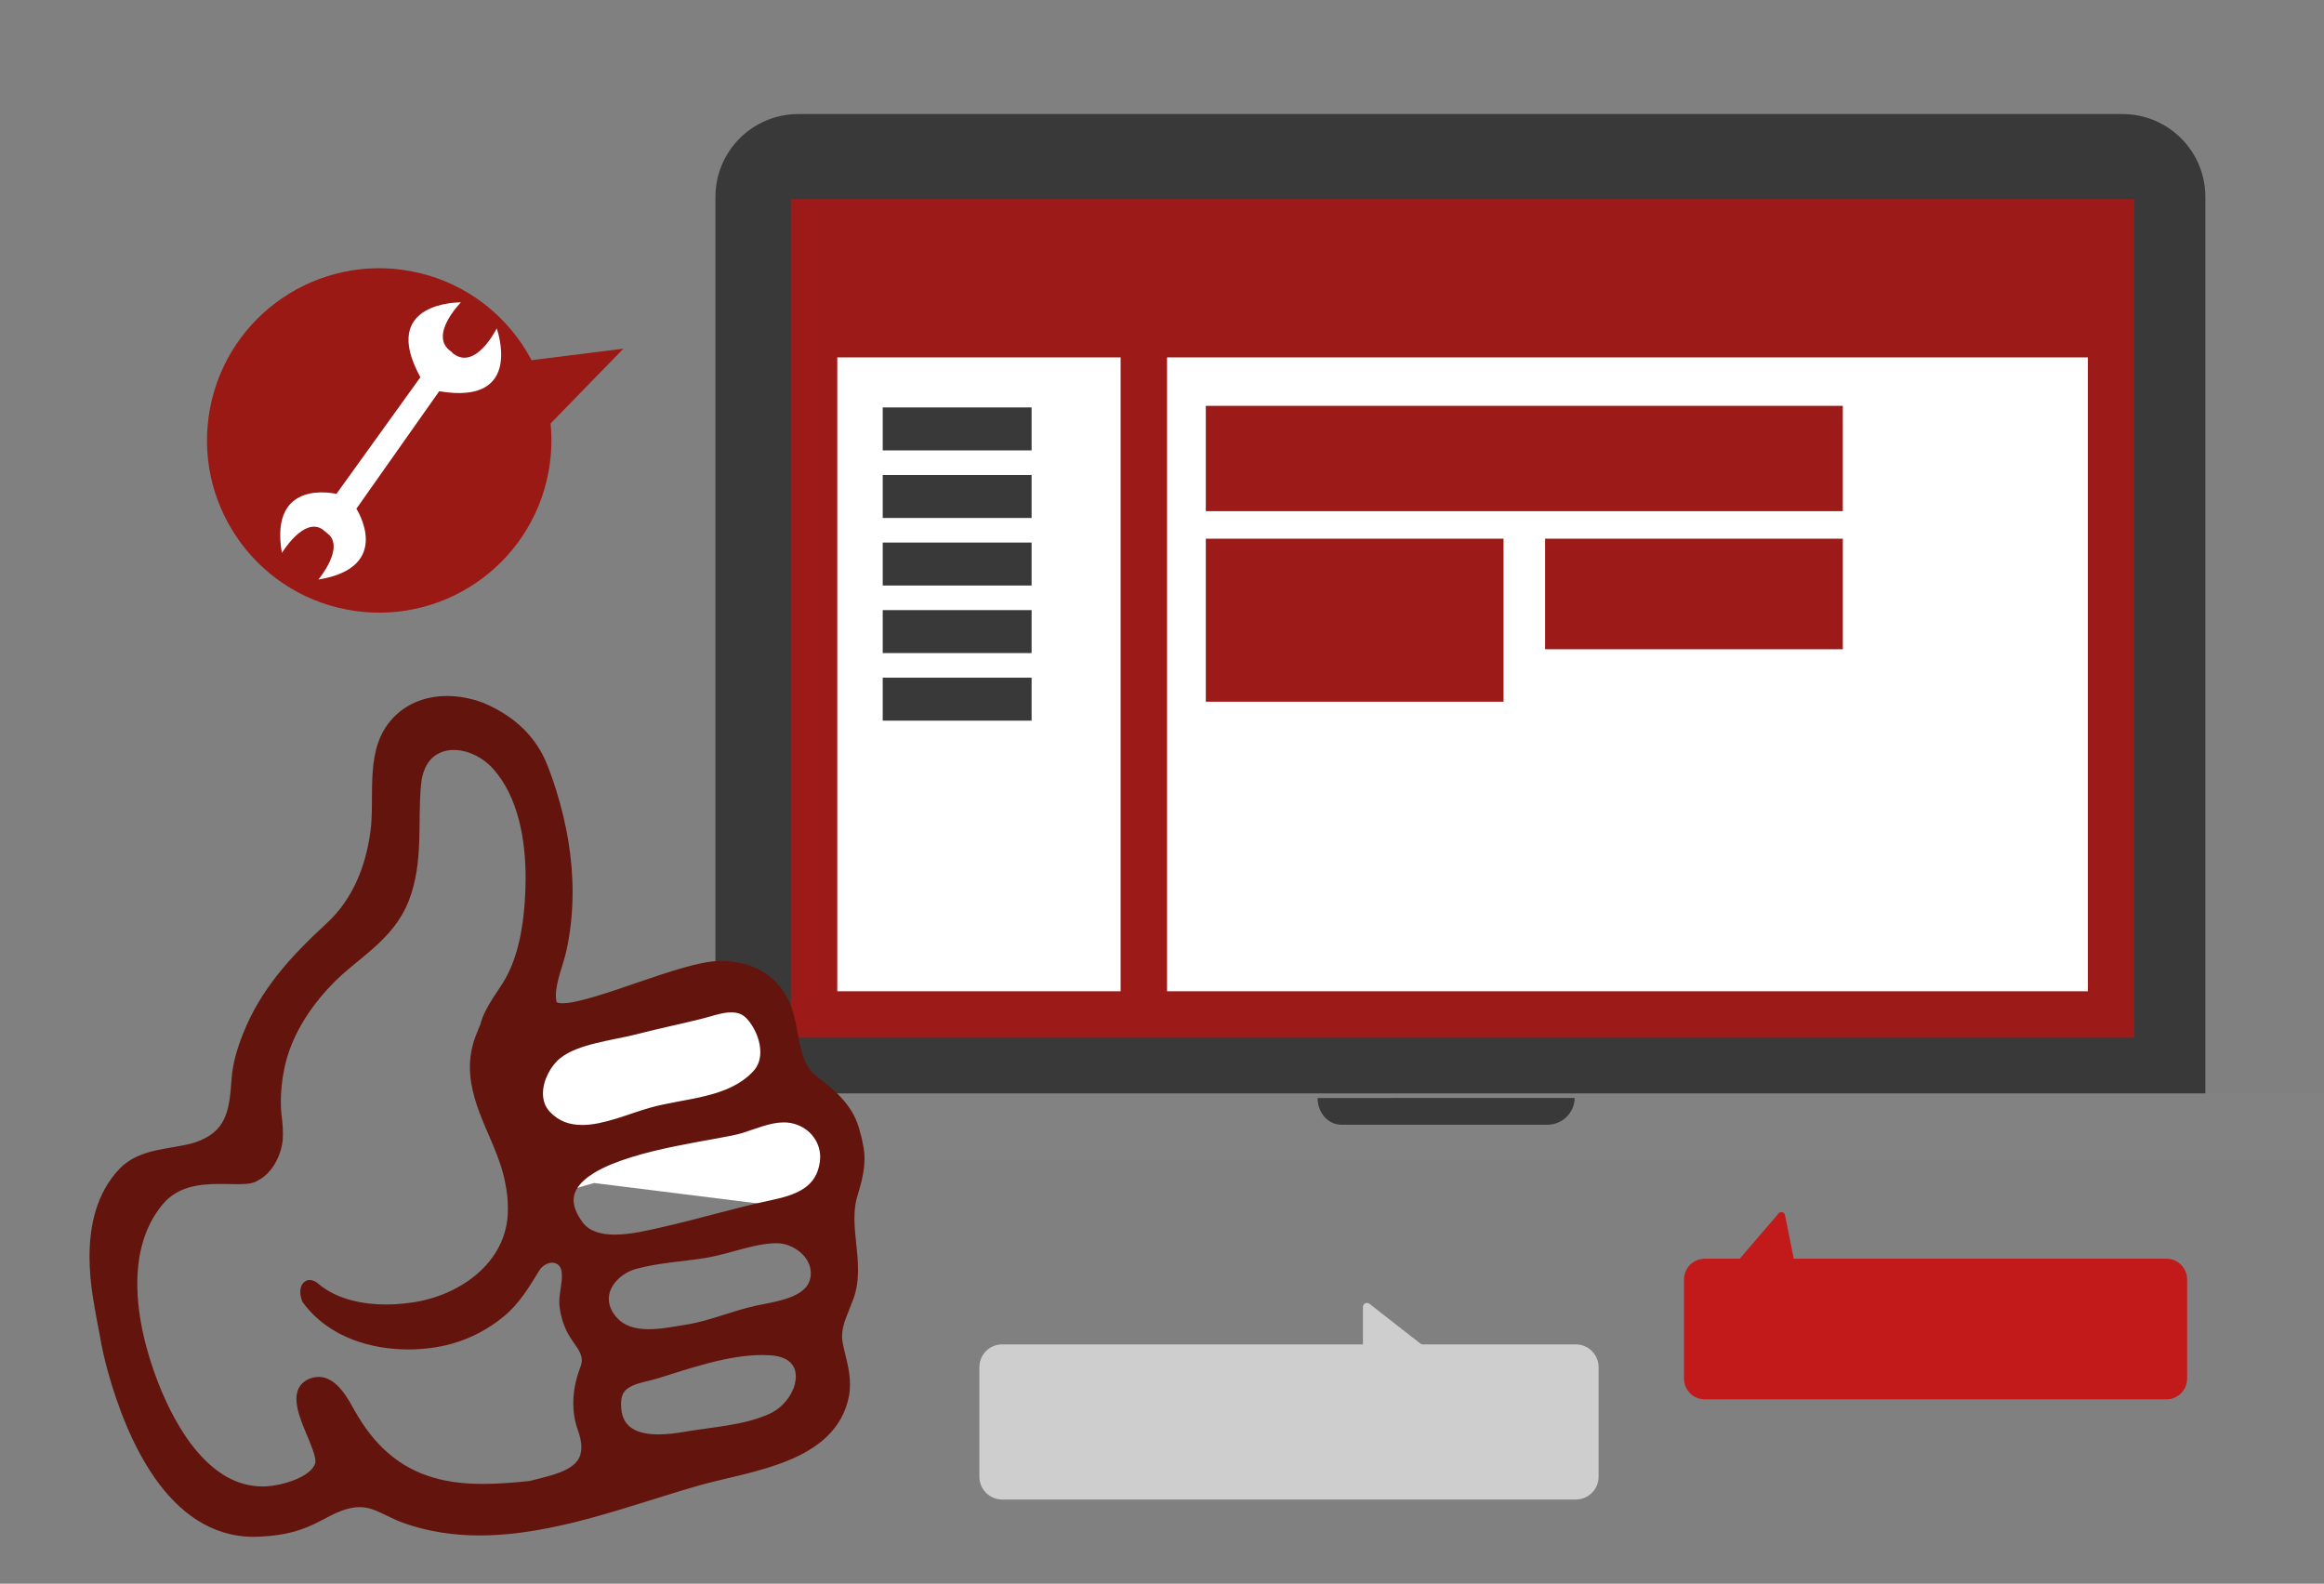 <?xml version="1.0" encoding="utf-8"?>
<!-- Generator: Adobe Illustrator 24.1.2, SVG Export Plug-In . SVG Version: 6.00 Build 0)  -->
<svg version="1.1" xmlns="http://www.w3.org/2000/svg" xmlns:xlink="http://www.w3.org/1999/xlink" x="0px" y="0px"
	 viewBox="0 0 800.94 545.82" style="enable-background:new 0 0 800.94 545.82;" xml:space="preserve">
<rect x="0" y="0" width="800.94" height="545.82" fill="#808080" stroke="none"/>
<style type="text/css">
	.st0{fill:#393939;}
	.st1{fill:#828282;}
	.st2{fill:#FFFFFF;}
	.st3{fill:#9C1A17;stroke:#9C1A17;stroke-width:16;stroke-miterlimit:10;}
	.st4{fill:none;stroke:#9C1A17;stroke-width:16;stroke-miterlimit:10;}
	.st5{fill:#9C1A17;}
	.st6{fill:#9B1915;}
	.st7{fill:#63140C;}
	.st8{fill:#C2191A;}
	.st9{fill:#4D4D4D;}
	.st10{fill:#42B8C1;}
	.st11{fill:#E0E0E0;}
	.st12{fill:#F5F5F5;}
	.st13{fill:#CCCCCC;}
	.st14{fill:none;stroke:#C2191A;stroke-width:11;stroke-linecap:round;stroke-miterlimit:10;}
	.st15{fill:#CECECE;}
	.st16{fill:none;stroke:#393939;stroke-width:6;stroke-linecap:round;stroke-miterlimit:10;}
	.st17{fill:#9B1915;stroke:#FFFFFF;stroke-width:4;stroke-miterlimit:10;}
	.st18{fill:#C2191A;stroke:#C2191A;stroke-width:2;stroke-miterlimit:10;}
	.st19{fill:none;stroke:#63140C;stroke-width:6;stroke-linecap:square;stroke-linejoin:round;stroke-miterlimit:10;}
	.st20{fill:none;stroke:#63140C;stroke-width:16;stroke-linecap:square;stroke-linejoin:round;stroke-miterlimit:10;}
	.st21{fill:#FFFFFF;stroke:#9C1A17;stroke-width:16;stroke-miterlimit:10;}
	.st22{fill:#9C1A17;stroke:#FFFFFF;stroke-width:6;stroke-linecap:round;stroke-miterlimit:10;}
	.st23{fill:#FFFFFF;stroke:#63140C;stroke-width:16;stroke-miterlimit:10;}
	.st24{fill:none;stroke:#C2191A;stroke-width:16;stroke-miterlimit:10;}
	.st25{fill:#FFFFFF;stroke:#C2191A;stroke-width:16;stroke-miterlimit:10;}
	.st26{fill:none;stroke:#393939;stroke-width:4;stroke-linecap:round;stroke-miterlimit:10;}
	.st27{fill:none;stroke:#63140C;stroke-width:16;stroke-miterlimit:10;}
	.st28{fill:none;stroke:#9B1915;stroke-width:16;stroke-miterlimit:10;}
	.st29{fill:none;stroke:#FFFFFF;stroke-width:16;stroke-miterlimit:10;}
	.st30{fill:#FFFFFF;stroke:#9B1915;stroke-width:16;stroke-miterlimit:10;}
	.st31{fill:none;stroke:#63140C;stroke-width:14;stroke-miterlimit:10;}
	.st32{fill:#63140C;stroke:#FFFFFF;stroke-width:14;stroke-miterlimit:10;}
	.st33{fill:#9B1915;stroke:#FFFFFF;stroke-width:16;stroke-miterlimit:10;}
	.st34{fill:none;stroke:#FFFFFF;stroke-width:16;stroke-linecap:round;stroke-miterlimit:10;}
	.st35{fill-rule:evenodd;clip-rule:evenodd;fill:#CECECE;}
	.st36{fill-rule:evenodd;clip-rule:evenodd;fill:#C2191A;}
	.st37{fill:none;stroke:#828282;stroke-width:16;stroke-linecap:round;stroke-miterlimit:10;}
</style>
<g id="Ebene_2">
</g>
<g id="Layer_1">
	<path class="st0" d="M275.13,39.31h456.37c15.77,0,28.55,12.78,28.55,28.55v0v309.11H246.57V67.86
		C246.57,52.09,259.36,39.31,275.13,39.31L275.13,39.31z"/>
	<path class="st1" d="M183.03,376.87h637.06v4.25c0,10.26-8.31,18.57-18.57,18.57l0,0H201.14c-10.01,0-18.12-8.11-18.12-18.12l0,0
		V376.87z"/>
	<path class="st0" d="M542.7,378.41c-0.09,5.02-4.11,9.08-9.13,9.22h-71.18c-5.15,0-8.31-4.61-8.31-9.21L542.7,378.41z"/>
	<rect x="273.04" y="69.13" class="st2" width="462.04" height="288"/>
	<path class="st3" d="M285.91,115.17h433.96V95.55c0,0-2.62-9.97-11.62-9.97s-407.15,0-407.15,0s-11.93-3.04-15.19,6.58
		C282.66,101.78,285.91,115.17,285.91,115.17z"/>
	<line class="st4" x1="394.21" y1="120.17" x2="394.21" y2="345.69"/>
	<rect x="415.57" y="139.87" class="st5" width="219.53" height="36.3"/>
	<rect x="415.57" y="185.66" class="st5" width="102.61" height="56.18"/>
	<rect x="532.5" y="185.66" class="st5" width="102.61" height="38.1"/>
	<rect x="304.22" y="140.42" class="st0" width="51.31" height="14.81"/>
	<rect x="304.22" y="163.71" class="st0" width="51.31" height="14.81"/>
	<rect x="304.22" y="186.99" class="st0" width="51.31" height="14.81"/>
	<rect x="304.22" y="210.27" class="st0" width="51.31" height="14.81"/>
	<rect x="304.22" y="233.56" class="st0" width="51.31" height="14.81"/>
	<g>
		<path class="st5" d="M719.56,84.64v257h-431v-257H719.56 M735.56,68.64h-463v289h463V68.64L735.56,68.64z"/>
	</g>
	<path class="st35" d="M480.4,478.53l12.36-10.87c0.32-0.28,0.48-0.65,0.47-1.08c-0.01-0.43-0.19-0.79-0.53-1.05l-20.75-16.19
		c-0.43-0.33-0.97-0.39-1.46-0.15c-0.49,0.24-0.77,0.7-0.77,1.24l0,27.06c0,0.76,0.62,1.38,1.38,1.38h8.39
		C479.83,478.87,480.13,478.76,480.4,478.53z"/>
	<path class="st35" d="M345.37,516.8H543.1c4.32,0,7.84-3.53,7.84-7.84l0-37.78c0-4.31-3.53-7.84-7.84-7.84l-197.73,0
		c-4.32,0-7.84,3.53-7.84,7.84v37.78C337.52,513.27,341.05,516.8,345.37,516.8z"/>
	<path class="st36" d="M603.76,443.78l14.91-0.17c0.39,0,0.72-0.16,0.96-0.46c0.24-0.3,0.33-0.66,0.25-1.03l-4.71-23.38
		c-0.1-0.48-0.44-0.84-0.91-0.96c-0.47-0.12-0.94,0.02-1.26,0.4l-15.97,18.6c-0.45,0.52-0.39,1.32,0.13,1.76l5.77,4.95
		C603.18,443.68,603.45,443.78,603.76,443.78z"/>
	<path class="st36" d="M587.49,482.28h159.16c3.91,0,7.11-3.2,7.11-7.11v-34.24c0-3.91-3.2-7.11-7.11-7.11H587.49
		c-3.91,0-7.11,3.2-7.11,7.11v34.24C580.38,479.08,583.58,482.28,587.49,482.28z"/>
	<polygon class="st6" points="179.94,124.54 188.24,147.5 214.86,120.17 	"/>
	<path class="st6" d="M141.85,93.51c32.19,6.16,53.29,37.26,47.13,69.45c-6.16,32.19-37.26,53.29-69.45,47.13
		c-32.19-6.16-53.29-37.26-47.13-69.46C78.56,108.45,109.65,87.35,141.85,93.51z"/>
	<path class="st2" d="M156.28,121.93c7.76,5.78,14.9-8.74,14.9-8.74s9.76,26.71-19.81,21.64l-28.55,40.5
		c0,0,13.02,20.14-13.08,24.41c0,0,9.38-11.21,3.07-15.92l-1.62-1.35c-6.51-4.43-14.04,8.11-14.04,8.11
		c-4.49-26.06,18.79-20.35,18.79-20.35l28.94-40.22c-14.45-26.29,13.97-25.8,13.97-25.8s-11.39,11.5-3.38,16.94L156.28,121.93z"/>
	<polygon class="st2" points="187.05,363.78 236.87,344.41 259.54,344.41 265.21,358.59 288.01,405.29 284.84,417.71 204.74,407.72 
		191.51,411.5 180.03,395.64 	"/>
	<path class="st7" d="M297.94,399.35c0-1.52-0.14-3.05-0.45-4.57c-0.36-2.03-0.89-4.13-1.56-6.36c-2.39-7.91-8.67-13.08-14.45-17.43
		c-3.37-2.51-4.84-6.53-5.86-11.27c-1.04-4.71-1.55-9.95-3.62-14.46c-4.48-9.81-13.5-14.12-23.78-14.06h-0.19
		c-6.81,0.07-17.57,3.77-28.24,7.4c-10.57,3.65-21.11,7.22-25.91,7.17c-0.94,0.01-1.6-0.15-1.86-0.29
		c-0.26-0.17-0.18-0.09-0.24-0.27c-0.13-0.67-0.19-1.38-0.19-2.11c-0.04-4.63,2.46-10.33,3.6-15.37c1.48-6.76,2.15-13.55,2.15-20.33
		c0-11.86-2.09-23.64-5.65-35.01c-0.97-3.1-2.09-6.37-3.42-9.59c-1.6-3.86-4.05-7.67-7.43-11.16c-1.86-1.89-3.95-3.6-6.27-5.14
		c-2.31-1.54-4.87-2.92-7.65-4.12l-0.33-0.13c-4-1.52-8.27-2.36-12.5-2.37c-7.74-0.02-15.47,2.9-20.52,9.83
		c-3.94,5.41-4.94,11.92-5.25,18.36c-0.29,6.45,0.11,12.95-0.64,18.43c-1.65,12.2-6.12,23.46-15.14,31.76
		c-11.91,10.97-22.62,22.4-28.8,38.07c-2,5.07-3.57,10.16-3.95,15.81c-0.37,5.64-0.92,10.25-2.64,13.72
		c-1.73,3.46-4.5,6.04-10.15,7.95c-3.92,1.19-8.54,1.63-13.11,2.64c-4.56,1.01-9.16,2.64-12.78,6.46
		c-7.84,8.29-10.26,19.4-10.26,30.23c0,4.85,0.48,9.67,1.21,14.22c0.67,4.23,1.47,8.44,2.28,12.58c0.69,4.17,1.66,8.52,2.84,12.77
		c3.19,11.44,8.31,25.51,16.32,36.87c7.97,11.33,19.07,20.08,33.9,20.08c1.02,0,1.96-0.05,2.85-0.1c7.86-0.43,13.72-1.89,20.71-5.65
		c4.27-2.3,8.58-4.5,12.94-4.48c0.25,0,0.49,0.01,0.73,0.02c4.58,0.2,8.9,3.4,14.1,5.33c8.75,3.14,17.67,4.41,26.61,4.41
		c25.96-0.02,52.14-10.59,75.84-17.3c8.5-2.42,20.13-4.33,30.27-8.46c10.11-4.09,19.04-10.71,21.19-22.54
		c0.01-0.03,0.02-0.11,0.05-0.29c0.17-1.24,0.24-2.44,0.24-3.59c-0.01-5.22-1.53-9.19-2.48-14.07c-0.16-0.82-0.24-1.6-0.24-2.38
		c-0.03-4.15,2.19-8.18,3.93-12.95c1.2-3.36,1.58-6.72,1.58-10.01c-0.01-6.11-1.26-12.01-1.25-17.64c0-2.93,0.32-5.77,1.27-8.57
		C296.95,407.4,297.93,403.43,297.94,399.35z M272.57,387.05c5.95,1.14,10.1,6,10.1,11.74c0,0.48-0.03,0.97-0.09,1.47
		c-0.62,4.57-2.53,7.23-5.39,9.24c-2.87,1.99-6.84,3.18-11.23,4.1c-12.81,2.71-25.27,6.53-37.85,9.36
		c-4.46,1.01-10.69,2.55-16.22,2.55c-4.79-0.01-8.76-1.12-11.04-4.18c-2.28-3.04-3.15-5.58-3.15-7.68c-0.02-3.5,2.45-6.6,7.04-9.41
		c6.81-4.17,17.74-7.09,27.82-9.16c10.13-2.1,19.28-3.36,23.33-4.61c4.85-1.54,9.67-3.63,14.11-3.63h0.08
		C270.92,386.82,271.75,386.89,272.57,387.05L272.57,387.05z M273.92,477.08c-1.01,3.98-4.32,8.19-8.64,10.14
		c-8.85,4.07-19.43,4.53-29.52,6.27c-2.8,0.49-5.88,0.87-8.8,0.87c-3.65,0.01-6.99-0.62-9.23-2.15c-2.22-1.53-3.65-3.81-3.7-8.23
		c0-0.26,0.01-0.52,0.02-0.78c0.22-3.27,1.52-4.43,3.88-5.61c2.37-1.1,5.69-1.6,8.74-2.53c11.37-3.55,24.3-8.05,35.98-8.05h0.06
		c0.95,0,1.89,0.03,2.82,0.09c3.41,0.23,5.56,1.23,6.86,2.49c1.29,1.27,1.88,2.89,1.89,4.84
		C274.27,475.27,274.15,476.16,273.92,477.08L273.92,477.08z M107.28,474.97c-1.72,0.55-3.1,1.54-3.96,2.85
		c-0.86,1.31-1.17,2.83-1.17,4.33c0.03,3.8,1.78,7.97,3.41,11.94c1.66,3.91,3.19,7.71,3.14,9.55c0,0.34-0.04,0.59-0.1,0.76
		c-0.61,2.07-3.37,4.18-6.85,5.56c-3.43,1.41-7.41,2.17-9.84,2.3c-0.47,0.03-0.94,0.04-1.4,0.04c-8.95,0-16.27-4.78-22.27-11.68
		c-5.98-6.89-10.47-15.82-13.52-23.54c-4.2-10.63-7.4-23.01-7.4-34.63c0-10.26,2.46-19.86,8.75-27.38
		c5.15-6.2,12.76-7.03,19.71-7.03c2.17,0,4.24,0.08,6.13,0.08c2.78-0.05,5.15-0.05,7.13-1.36c5.17-2.71,8-9.1,8.41-14.11
		c0.04-0.66,0.06-1.3,0.06-1.94c0-2.26-0.22-4.5-0.53-6.8c-0.12-1.3-0.19-2.72-0.19-4.23c0-3.51,0.37-7.5,1.23-11.56
		c2.24-10.73,8.39-20.43,16-28.44c8.91-9.49,21.38-15.23,26.89-29.29c5.16-13.45,2.95-27.01,4.2-40.01
		c0.42-4.41,1.91-7.32,3.88-9.18c1.98-1.85,4.53-2.72,7.4-2.73c4.64-0.02,9.97,2.42,13.7,6.66c8.46,9.55,11.08,24.13,11.06,37.59
		c0,2.72-0.11,5.4-0.28,7.97c-0.65,9.57-2.53,20.06-7.54,28.02c-1,1.6-2.21,3.41-3.42,5.22c-1.38,2.21-2.47,4.15-3.36,6.15
		l-0.18,0.44c-0.37,1.01-0.66,1.93-0.9,2.8c-0.05,0.09-0.12,0.23-0.2,0.41c-0.61,1.44-1.08,2.65-1.49,3.72
		c-1.29,3.61-1.83,7.06-1.83,10.4c0.1,14.46,9.66,26.38,12.12,39.57c0.67,3.17,0.97,6.05,0.97,8.75v0.78
		c-0.01,9.27-4.31,16.77-10.85,22.32c-6.54,5.53-15.34,8.98-23.98,9.85c-1.74,0.23-4.22,0.46-7.1,0.46
		c-7.13,0.01-16.71-1.41-23.43-7.17c-0.87-0.73-1.8-1.24-2.91-1.26c-1.11-0.03-2.15,0.68-2.61,1.49c-0.49,0.81-0.65,1.69-0.66,2.61
		c0,1.03,0.23,2.13,0.67,3.24l0.08,0.2l0.13,0.18c9.26,12.56,24.42,16.2,36.25,16.2c5.1,0,10.05-0.6,14.74-1.87
		c7.23-1.98,13.38-5.44,18.39-9.61c5.37-4.47,8.75-10.28,12.14-15.78c0.89-1.5,2.87-2.68,4.43-2.64c0.76,0.01,1.4,0.21,2.02,0.72
		c0.92,0.77,1.3,1.97,1.31,3.84c0.02,2.64-0.88,5.99-0.91,8.99c0,0.34,0.01,0.68,0.05,1.03c0.31,3.31,1.25,6.7,2.86,9.7
		c1.09,2.03,2.4,3.66,3.34,5.14c0.95,1.49,1.51,2.74,1.51,4.17c0,0.72-0.14,1.53-0.52,2.5c-1.51,3.89-2.41,8.1-2.41,12.34
		c0,3.09,0.48,6.21,1.56,9.21c0.87,2.42,1.23,4.4,1.23,6.02c-0.06,3.8-1.77,5.74-5.03,7.55c-3.25,1.74-7.93,2.82-12.73,4
		c-0.09,0.02-0.16,0.04-0.23,0.05c-5.19,0.52-10.55,0.99-15.91,0.99c-11.63-0.01-23.07-2.19-32.88-10.78
		c-4.56-4-8.09-8.79-11.16-14.13c-1.05-1.83-2.52-4.69-4.5-7.17c-1.96-2.45-4.57-4.77-8.13-4.8
		C108.98,474.56,108.13,474.69,107.28,474.97z M259.69,369.11c-4.29,4.66-10.02,6.99-16.39,8.57c-6.35,1.59-13.23,2.37-19.56,4.17
		c-7.17,2.07-15.77,5.89-23.11,5.87c-4.27-0.02-7.97-1.17-11.18-4.59c-1.63-1.75-2.31-3.88-2.32-6.25
		c-0.04-4.52,2.78-9.75,6.06-12.26c6.06-4.84,17.79-6.04,26.13-8.15c7.36-1.91,14.87-3.45,22.36-5.31c3.44-0.87,7.2-2.25,10.3-2.25
		h0.07c2.15,0.02,3.82,0.54,5.37,2.2c2.42,2.65,4.31,6.71,4.58,10.45c0.03,0.34,0.04,0.68,0.04,1.02
		C262.03,365.09,261.33,367.32,259.69,369.11z M278.23,443c-1.42,2.14-4.26,3.67-7.61,4.71c-3.33,1.05-7.03,1.63-10.01,2.27
		c-8.37,1.81-16,5.26-23.91,6.51c-4.08,0.65-8.8,1.63-13.13,1.62c-4.64-0.02-8.6-1.05-11.36-4.42c-1.72-2.11-2.37-4.12-2.38-6
		c-0.07-4.51,4.17-8.98,9.55-10.41c7.56-2.05,15.53-2.44,23.6-3.71c8.62-1.39,16.48-4.97,24.48-5.1c0.1,0,0.16,0,0.2,0h0.03
		c2.79,0,5.82,1.16,8.06,3.06c2.26,1.91,3.69,4.46,3.69,7.23c0,0.07,0,0.13,0,0.18C279.42,440.6,278.97,441.89,278.23,443z"/>
</g>
</svg>
